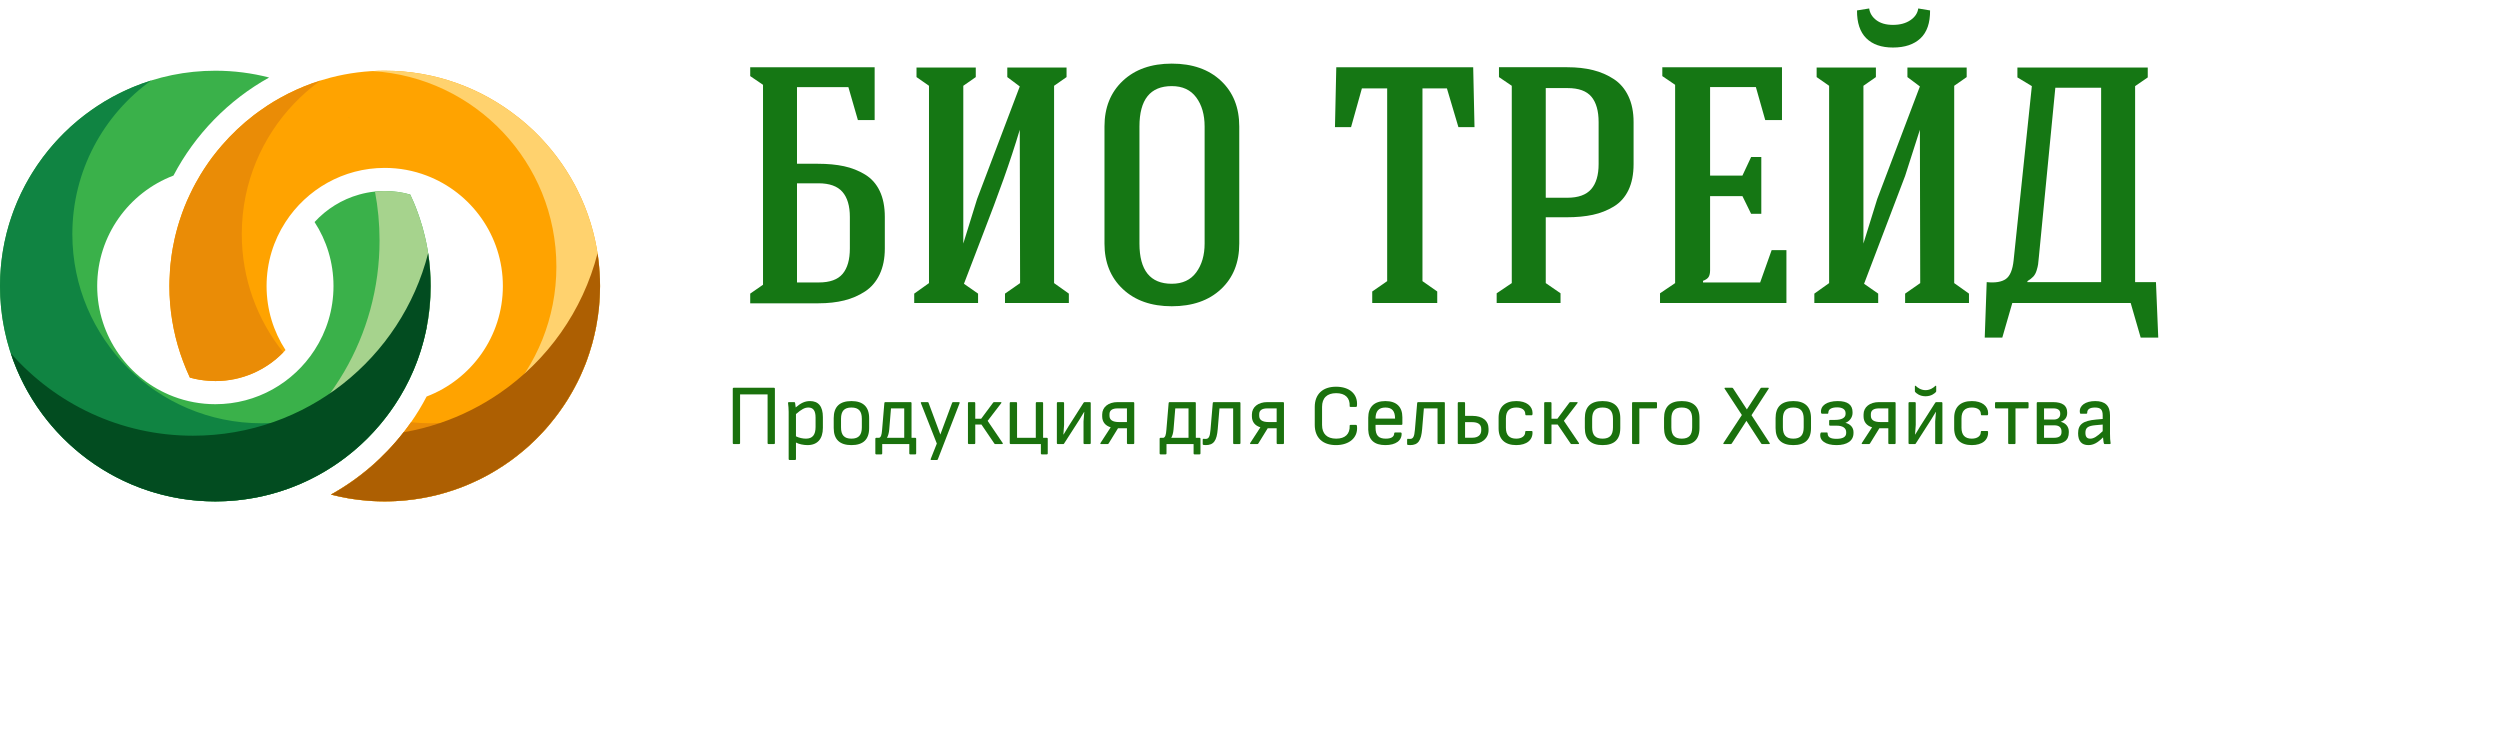 <?xml version="1.0" encoding="UTF-8"?> <svg xmlns="http://www.w3.org/2000/svg" xmlns:xlink="http://www.w3.org/1999/xlink" version="1.1" id="Layer_1" x="0px" y="0px" width="1700px" height="495.496px" viewBox="0 0 319.8 75.12" style="enable-background:new 0 0 279.8 55.12;" xml:space="preserve"><style type="text/css">.title{fill:#157714;}.slogan{fill:#1a710d;}</style><g transform="scale(0.592) translate(0, 0)"><g> <g> <path fill="#ffa300" d="M61.693,32.7c-2.32-2.54-5.281-4.51-8.621-5.63c-2.049-0.69-4.25-1.07-6.539-1.07 c-1.91,0-3.76,0.26-5.51,0.76c-0.431,0.89-0.82,1.81-1.19,2.73c-0.14,0.35-0.271,0.71-0.4,1.06c-0.03,0.07-0.05,0.14-0.079,0.21 c-0.211,0.58-0.4,1.16-0.591,1.75c-0.021,0.07-0.05,0.14-0.06,0.2c-0.12,0.37-0.23,0.73-0.33,1.1 c-0.11,0.37-0.211,0.74-0.301,1.11c-0.069,0.26-0.14,0.53-0.199,0.8c-0.03,0.13-0.061,0.26-0.09,0.39 c-0.03,0.1-0.051,0.21-0.07,0.31c-0.141,0.62-0.27,1.25-0.38,1.89c-0.07,0.38-0.13,0.76-0.19,1.15c-0.039,0.23-0.07,0.47-0.1,0.7 c-0.08,0.51-0.141,1.03-0.189,1.55c-0.021,0.14-0.031,0.27-0.041,0.41c-0.029,0.28-0.05,0.56-0.07,0.84 c-0.06,0.79-0.1,1.57-0.119,2.37c-0.01,0.4-0.02,0.8-0.02,1.2c0,5.07,0.829,9.96,2.34,14.53c0.01,0.01,0.01,0.01,0.01,0.02 c1.89,2.14,3.949,4.12,6.15,5.92c0.469,0.04,0.949,0.06,1.43,0.06c5.75,0,10.959-2.38,14.68-6.2c0.17-0.16,0.33-0.33,0.48-0.5 c-2.59-3.98-4.09-8.73-4.09-13.83S59.103,36.68,61.693,32.7z M129.642,45.33c0-0.25-0.01-0.51-0.029-0.76v-0.04 c0.01-0.02,0.01-0.03,0-0.05c0-0.15-0.01-0.29-0.021-0.43c-0.01-0.13-0.01-0.26-0.021-0.4c-0.01-0.13-0.01-0.26-0.029-0.4 c0.01-0.03,0-0.07-0.01-0.1c0.01-0.05,0-0.09-0.01-0.14c0.01-0.04,0-0.08-0.011-0.13c0.011-0.06,0-0.12-0.01-0.18 c-0.011-0.14-0.021-0.29-0.04-0.44c-0.01-0.24-0.04-0.47-0.07-0.71c-0.01-0.16-0.029-0.32-0.05-0.49c0-0.06-0.01-0.12-0.021-0.18 c-0.039-0.3-0.08-0.61-0.119-0.91c0-0.01,0-0.02-0.01-0.03c-0.021-0.17-0.041-0.32-0.07-0.49v-0.02c0-0.02-0.01-0.04-0.01-0.06 c-0.01-0.04-0.01-0.08-0.03-0.13c-0.05-0.36-0.11-0.72-0.181-1.08c-0.09-0.5-0.189-1-0.299-1.49 c-0.021-0.13-0.051-0.27-0.091-0.41c-0.11-0.48-0.22-0.96-0.351-1.44c-0.069-0.28-0.149-0.56-0.229-0.83 c0.011-0.02,0-0.03-0.01-0.04c-0.101-0.39-0.22-0.78-0.34-1.17c-0.74-2.39-1.671-4.7-2.771-6.9c-0.18-0.37-0.369-0.74-0.56-1.11 c-0.341-0.62-0.681-1.23-1.04-1.84c-0.301-0.51-0.609-1.01-0.93-1.51c-0.28-0.43-0.57-0.86-0.86-1.29 c-0.38-0.54-0.761-1.07-1.16-1.6c-0.33-0.44-0.67-0.87-1.01-1.29c-0.29-0.35-0.58-0.7-0.88-1.04c-0.221-0.26-0.44-0.51-0.67-0.76 c-0.34-0.38-0.68-0.75-1.021-1.11c-0.89-0.94-1.819-1.82-2.78-2.66c-0.64-0.56-1.299-1.12-1.979-1.65v0.01 C104.002,3.75,94.002,0,83.132,0c-4.01,0-7.9,0.51-11.62,1.47c0,0,0,0-0.01,0c-0.75,0.2-1.49,0.41-2.229,0.64 c0,0-0.011,0-0.011,0.01c-0.06,0.01-0.13,0.03-0.19,0.06c-0.489,0.15-0.969,0.31-1.449,0.48c-0.061,0.02-0.131,0.05-0.19,0.07 c-1.13,0.41-2.239,0.86-3.329,1.35c-1.221,0.55-2.41,1.14-3.561,1.79c-0.42,0.23-0.84,0.47-1.24,0.71 c-0.1,0.06-0.189,0.12-0.279,0.17c-0.42,0.26-0.841,0.52-1.25,0.79c-0.58,0.38-1.15,0.77-1.701,1.17 C55.662,9,55.262,9.3,54.863,9.6c-2.51,1.93-4.82,4.11-6.891,6.5c-0.35,0.39-0.68,0.79-1.01,1.2c-0.32,0.39-0.63,0.78-0.93,1.18 c-0.061,0.08-0.121,0.16-0.19,0.25c-0.44,0.59-0.87,1.19-1.28,1.81c-0.17,0.25-0.33,0.5-0.5,0.75c-0.26,0.4-0.51,0.8-0.76,1.21 c-0.37,0.62-0.73,1.24-1.07,1.87c-0.18,0.33-0.359,0.67-0.529,1c-0.24,0.46-0.471,0.92-0.68,1.39c-0.431,0.89-0.82,1.81-1.19,2.73 c-0.14,0.35-0.271,0.71-0.4,1.06c-0.03,0.07-0.05,0.14-0.079,0.21c-0.211,0.58-0.4,1.16-0.591,1.75 c-0.021,0.07-0.05,0.14-0.06,0.2c-0.12,0.37-0.23,0.73-0.33,1.1c-0.11,0.37-0.211,0.74-0.301,1.11 c-0.069,0.26-0.14,0.53-0.199,0.8c-0.03,0.13-0.061,0.26-0.09,0.39c-0.03,0.1-0.051,0.21-0.07,0.31 c-0.141,0.62-0.27,1.25-0.38,1.89c-0.07,0.38-0.13,0.76-0.19,1.15c-0.039,0.23-0.07,0.47-0.1,0.7 c-0.08,0.51-0.141,1.03-0.189,1.55c-0.021,0.14-0.031,0.27-0.041,0.41c-0.029,0.28-0.05,0.56-0.07,0.84 c-0.06,0.79-0.1,1.57-0.119,2.37c-0.01,0.4-0.02,0.8-0.02,1.2c0,5.07,0.829,9.96,2.34,14.53c0.01,0.01,0.01,0.01,0.01,0.02 c0.02,0.07,0.039,0.14,0.07,0.21c0.17,0.5,0.34,1,0.529,1.49c0.21,0.57,0.43,1.14,0.67,1.7c0.23,0.56,0.48,1.11,0.73,1.66 c0.029,0.06,0.06,0.1,0.07,0.16c0,0,0,0.01,0.01,0.01c1.31,0.37,2.67,0.6,4.07,0.69c0.469,0.04,0.949,0.06,1.43,0.06 c5.75,0,10.959-2.38,14.68-6.2c0.17-0.16,0.33-0.33,0.48-0.5c-2.59-3.98-4.09-8.73-4.09-13.83s1.5-9.85,4.09-13.83 C66.242,25.67,74.152,21,83.132,21c3.189,0,6.24,0.59,9.05,1.66c9.63,3.66,16.479,12.98,16.479,23.87s-6.85,20.21-16.479,23.87 c-1,1.93-2.13,3.79-3.37,5.56c-0.52,0.74-1.05,1.45-1.6,2.16c-4.26,5.48-9.6,10.08-15.7,13.47c0.57,0.15,1.14,0.28,1.71,0.4 c0.07,0.02,0.15,0.04,0.221,0.05c0.439,0.09,0.89,0.18,1.34,0.26c0.149,0.04,0.31,0.06,0.459,0.09 c0.131,0.02,0.261,0.04,0.391,0.06c0.1,0.02,0.21,0.04,0.311,0.05c0.039,0.01,0.069,0.02,0.109,0.02 c0.46,0.07,0.92,0.14,1.38,0.19c0.19,0.03,0.37,0.05,0.56,0.06c0.041,0.01,0.07,0.01,0.111,0.01c0.189,0.02,0.379,0.04,0.579,0.06 h0.07c0.18,0.03,0.37,0.05,0.56,0.06c0.09,0.01,0.17,0.02,0.26,0.02c0.281,0.02,0.561,0.04,0.84,0.06 c0.111,0.01,0.221,0.01,0.33,0.02c0.091,0,0.17,0.01,0.261,0.01h0.069c0.101,0.01,0.19,0.01,0.291,0.01 c0.01,0.01,0.01,0.01,0.02,0c0.04,0.01,0.08,0.01,0.12,0.01c0.08,0,0.149,0.01,0.229,0c0.061,0.01,0.131,0.01,0.2,0.01 c0.4,0.01,0.8,0.02,1.2,0.02s0.8-0.01,1.2-0.02c0.37,0,0.739-0.02,1.11-0.04c0.43-0.02,0.85-0.04,1.27-0.08 c0.311-0.02,0.62-0.05,0.93-0.08c1.16-0.11,2.311-0.26,3.44-0.46c0.47-0.08,0.95-0.17,1.42-0.27c0.149-0.03,0.31-0.06,0.47-0.1 c0.34-0.07,0.67-0.14,1-0.22c0.67-0.16,1.33-0.33,1.98-0.53c0.34-0.09,0.67-0.19,1-0.3c0.369-0.11,0.729-0.23,1.09-0.35 c0.779-0.26,1.55-0.55,2.311-0.85c0.229-0.09,0.459-0.19,0.68-0.28c0.43-0.18,0.859-0.37,1.289-0.57 c0.33-0.14,0.65-0.29,0.971-0.45c0.34-0.16,0.68-0.33,1.01-0.5c0.5-0.25,1-0.52,1.48-0.8c0.06-0.03,0.119-0.06,0.18-0.1 c0.43-0.24,0.859-0.49,1.279-0.75c0.511-0.31,1.011-0.63,1.5-0.95c0.371-0.25,0.74-0.5,1.111-0.76 c0.27-0.19,0.539-0.38,0.809-0.58c0.4-0.29,0.791-0.59,1.181-0.9c0.5-0.39,0.979-0.78,1.46-1.19c0.32-0.27,0.641-0.55,0.95-0.83 c0.45-0.41,0.899-0.83,1.33-1.25c0.35-0.34,0.69-0.68,1.021-1.03c0.229-0.24,0.459-0.48,0.68-0.72 c0.229-0.24,0.449-0.49,0.67-0.74c0.22-0.24,0.43-0.49,0.65-0.75c0.43-0.5,0.84-1.01,1.239-1.53c0.3-0.39,0.601-0.79,0.899-1.19 c0.291-0.4,0.58-0.8,0.851-1.21c0.17-0.24,0.33-0.49,0.49-0.73c0.39-0.58,0.76-1.18,1.11-1.79c0.17-0.28,0.34-0.57,0.5-0.86 s0.319-0.58,0.479-0.87c0.22-0.4,0.42-0.8,0.63-1.2c0.01-0.03,0.02-0.05,0.03-0.07c0.01-0.02,0.021-0.04,0.03-0.06 c0.08-0.15,0.149-0.3,0.22-0.46c0.04-0.07,0.079-0.14,0.11-0.22c0.069-0.13,0.129-0.27,0.189-0.41c0.04-0.09,0.08-0.18,0.12-0.27 c0.021-0.02,0.03-0.05,0.04-0.08c0.17-0.37,0.33-0.75,0.49-1.13s0.32-0.76,0.47-1.14c0.11-0.29,0.22-0.58,0.33-0.88 c0.04-0.1,0.079-0.21,0.11-0.32c0.129-0.37,0.26-0.75,0.39-1.13c0.21-0.64,0.399-1.29,0.59-1.94c0.11-0.41,0.22-0.81,0.319-1.22 c0.031-0.11,0.051-0.22,0.08-0.33c0-0.01,0-0.02,0.011-0.03c0.12-0.52,0.239-1.05,0.35-1.57c0.06-0.28,0.12-0.55,0.171-0.83 c-0.011,0.01-0.011,0.02-0.021,0.03c0.25-1.3,0.44-2.61,0.59-3.95c0.03-0.37,0.069-0.74,0.101-1.11c0.01-0.09,0.01-0.18,0.02-0.27 c0.01-0.02,0.01-0.03,0-0.05v-0.01c0.02-0.27,0.04-0.53,0.05-0.79c0.011-0.27,0.03-0.54,0.03-0.8c0.029-0.55,0.039-1.1,0.039-1.66 C129.662,46.13,129.662,45.73,129.642,45.33z M61.693,32.7c-2.32-2.54-5.281-4.51-8.621-5.63c-0.539,2.66-0.83,5.42-0.83,8.24 c0,9.66,3.361,18.55,8.971,25.55c0.17-0.16,0.33-0.33,0.48-0.5c-2.59-3.98-4.09-8.73-4.09-13.83S59.103,36.68,61.693,32.7z"></path> <g> <path fill="#ea8c06" d="M69.072,2.18c0.061-0.03,0.131-0.05,0.19-0.06c-8.18,5.89-14.09,14.72-16.19,24.95 c-0.539,2.66-0.83,5.42-0.83,8.24c0,9.66,3.361,18.55,8.971,25.55c-3.721,3.82-8.93,6.2-14.68,6.2c-0.48,0-0.961-0.02-1.43-0.06 c-1.4-0.09-2.761-0.32-4.07-0.69c-0.01,0-0.01-0.01-0.01-0.01c-0.011-0.06-0.041-0.1-0.07-0.16c-0.25-0.55-0.5-1.1-0.73-1.66 c-0.24-0.56-0.46-1.13-0.67-1.7c-0.189-0.49-0.359-0.99-0.529-1.49c-0.031-0.07-0.051-0.14-0.07-0.21c0-0.01,0-0.01-0.01-0.02 c-1.511-4.57-2.34-9.46-2.34-14.53c0-0.4,0.01-0.8,0.02-1.2c0.02-0.8,0.06-1.58,0.119-2.37c0.021-0.28,0.041-0.56,0.07-0.84 c0.01-0.14,0.021-0.27,0.041-0.41c0.049-0.52,0.109-1.04,0.189-1.55c0.029-0.23,0.061-0.47,0.1-0.7 c0.061-0.39,0.12-0.77,0.19-1.15c0.11-0.64,0.239-1.27,0.38-1.89c0.02-0.1,0.04-0.21,0.07-0.31c0.029-0.13,0.06-0.26,0.09-0.39 c0.06-0.27,0.13-0.54,0.199-0.8c0.09-0.37,0.19-0.74,0.301-1.11c0.1-0.37,0.21-0.73,0.33-1.1c0.01-0.06,0.039-0.13,0.06-0.2 c0.19-0.59,0.38-1.17,0.591-1.75c0.029-0.07,0.049-0.14,0.079-0.21c0.13-0.35,0.261-0.71,0.4-1.06c0.37-0.92,0.76-1.84,1.19-2.73 c0.209-0.47,0.439-0.93,0.68-1.39c0.17-0.33,0.35-0.67,0.529-1c0.34-0.63,0.7-1.25,1.07-1.87c0.25-0.41,0.5-0.81,0.76-1.21 c0.17-0.25,0.33-0.5,0.5-0.75c0.41-0.62,0.84-1.22,1.28-1.81c0.069-0.09,0.13-0.17,0.19-0.25c0.3-0.4,0.609-0.79,0.93-1.18 c0.33-0.41,0.66-0.81,1.01-1.2c2.07-2.39,4.381-4.57,6.891-6.5c0.399-0.3,0.799-0.6,1.209-0.89c0.551-0.4,1.121-0.79,1.701-1.17 c0.409-0.27,0.83-0.53,1.25-0.79c0.09-0.05,0.18-0.11,0.279-0.17c0.4-0.24,0.82-0.48,1.24-0.71c1.15-0.65,2.34-1.24,3.561-1.79 c1.09-0.49,2.199-0.94,3.329-1.35c0.06-0.02,0.13-0.05,0.19-0.07C68.103,2.49,68.583,2.33,69.072,2.18z"></path> <path fill="#ea8c06" d="M128.853,55.14c-0.051,0.28-0.111,0.55-0.171,0.83c-0.11,0.52-0.229,1.05-0.35,1.57 c-0.011,0.01-0.011,0.02-0.011,0.03c-0.029,0.11-0.049,0.22-0.08,0.33c-0.1,0.41-0.209,0.81-0.319,1.22 c-0.19,0.65-0.38,1.3-0.59,1.94c-0.13,0.38-0.261,0.76-0.39,1.13c-0.031,0.11-0.07,0.22-0.11,0.32c-0.11,0.3-0.22,0.59-0.33,0.88 c-0.149,0.38-0.31,0.76-0.47,1.14s-0.32,0.76-0.49,1.13c-0.01,0.03-0.02,0.06-0.04,0.08c-0.04,0.09-0.08,0.18-0.12,0.27 c-0.07,0.14-0.13,0.27-0.2,0.41c-0.021,0.07-0.06,0.14-0.1,0.22c-0.08,0.15-0.15,0.31-0.229,0.46 c-0.221,0.45-0.451,0.89-0.681,1.33c-0.16,0.29-0.319,0.58-0.479,0.87s-0.33,0.58-0.5,0.86c-0.351,0.61-0.721,1.21-1.11,1.79 c-0.16,0.24-0.32,0.49-0.49,0.73c-0.271,0.41-0.56,0.81-0.851,1.21c-0.299,0.4-0.6,0.8-0.899,1.19 c-0.399,0.52-0.81,1.03-1.239,1.53c-0.221,0.26-0.431,0.51-0.65,0.75c-0.221,0.25-0.44,0.5-0.67,0.74 c-0.221,0.24-0.45,0.48-0.68,0.72c-0.33,0.35-0.671,0.69-1.021,1.03c-0.431,0.42-0.88,0.84-1.33,1.25 c-0.31,0.28-0.63,0.56-0.95,0.83c-0.48,0.41-0.96,0.8-1.46,1.19c-0.39,0.31-0.78,0.61-1.181,0.9c-0.27,0.2-0.539,0.39-0.809,0.58 c-0.371,0.26-0.74,0.51-1.111,0.76c-0.489,0.32-0.989,0.64-1.5,0.95c-0.42,0.26-0.85,0.51-1.279,0.75 c-0.061,0.04-0.12,0.07-0.18,0.1c-0.48,0.28-0.98,0.55-1.48,0.8c-0.33,0.17-0.67,0.34-1.01,0.5c-0.32,0.16-0.641,0.31-0.971,0.45 c-0.43,0.2-0.859,0.39-1.289,0.57c-0.221,0.09-0.45,0.19-0.68,0.28c-0.761,0.3-1.531,0.59-2.311,0.85 c-0.36,0.12-0.721,0.24-1.09,0.35c-0.33,0.11-0.66,0.21-1,0.3c-0.65,0.2-1.311,0.37-1.98,0.53c-0.33,0.08-0.66,0.15-1,0.22 c-0.16,0.04-0.32,0.07-0.47,0.1c-0.47,0.1-0.95,0.19-1.42,0.27c-1.13,0.2-2.28,0.35-3.44,0.46c-0.31,0.03-0.619,0.06-0.93,0.08 c-0.42,0.04-0.84,0.06-1.27,0.08c-0.371,0.02-0.74,0.04-1.11,0.04c-0.4,0.01-0.8,0.02-1.2,0.02s-0.8-0.01-1.2-0.02 c-0.069,0-0.14,0-0.2-0.01c-0.08,0.01-0.149,0-0.229,0c-0.04,0-0.08,0-0.12-0.01c-0.01,0.01-0.01,0.01-0.02,0 c-0.101,0-0.19,0-0.291-0.01h-0.069c-0.091,0-0.17-0.01-0.261-0.01c-0.109-0.01-0.219-0.01-0.33-0.02 c-0.279-0.02-0.559-0.04-0.84-0.06c-0.09,0-0.17-0.01-0.26-0.02c-0.189-0.01-0.38-0.03-0.56-0.06h-0.07 c-0.2-0.02-0.39-0.04-0.579-0.06c-0.041,0-0.07,0-0.111-0.01c-0.189-0.01-0.369-0.03-0.56-0.06c-0.46-0.05-0.92-0.12-1.38-0.19 c-0.04,0-0.07-0.01-0.109-0.02c-0.101-0.01-0.211-0.03-0.311-0.05c-0.13-0.02-0.26-0.04-0.391-0.06 c-0.149-0.03-0.31-0.05-0.459-0.09c-0.45-0.08-0.9-0.17-1.34-0.26c-0.07-0.01-0.15-0.03-0.221-0.05 c-0.57-0.12-1.14-0.25-1.71-0.4c6.101-3.39,11.44-7.99,15.7-13.47c0.55-0.71,1.08-1.42,1.6-2.16c1.41,0.14,2.85,0.22,4.301,0.22 c0.66,0,1.319-0.02,1.97-0.05c3-0.14,5.92-0.61,8.72-1.37h0.01c10.74-2.9,19.721-10.08,25.021-19.59 C128.842,55.16,128.842,55.15,128.853,55.14z"></path> </g> <g> <path fill="#ffd26e" d="M129.642,45.33c0-0.25-0.01-0.51-0.029-0.76v-0.04c0.01-0.02,0.01-0.03,0-0.05 c0-0.15-0.01-0.29-0.021-0.43c-0.01-0.13-0.01-0.26-0.021-0.4c-0.01-0.13-0.01-0.26-0.029-0.4c0.01-0.03,0-0.07-0.01-0.1 c0.01-0.05,0-0.09-0.01-0.14c0.01-0.04,0-0.08-0.011-0.13c0.011-0.06,0-0.12-0.01-0.18c-0.011-0.14-0.021-0.29-0.04-0.44 c-0.01-0.24-0.04-0.47-0.07-0.71c-0.01-0.16-0.029-0.32-0.05-0.49c0-0.06-0.01-0.12-0.021-0.18c-0.039-0.3-0.08-0.61-0.119-0.91 c0-0.01,0-0.02-0.01-0.03c-0.021-0.17-0.041-0.32-0.07-0.49v-0.02c0-0.02-0.01-0.04-0.01-0.06c-0.01-0.04-0.01-0.08-0.03-0.13 c-0.05-0.36-0.11-0.72-0.181-1.08c-0.09-0.5-0.189-1-0.299-1.49c-0.021-0.13-0.051-0.27-0.091-0.41 c-0.11-0.48-0.22-0.96-0.351-1.44c-0.069-0.28-0.149-0.56-0.229-0.83c0.011-0.02,0-0.03-0.01-0.04 c-0.101-0.39-0.22-0.78-0.34-1.17c-0.74-2.39-1.671-4.7-2.771-6.9c-0.18-0.37-0.369-0.74-0.56-1.11 c-0.341-0.62-0.681-1.23-1.04-1.84c-0.301-0.51-0.609-1.01-0.93-1.51c-0.28-0.43-0.57-0.86-0.86-1.29 c-0.38-0.54-0.761-1.07-1.16-1.6c-0.33-0.44-0.67-0.87-1.01-1.29c-0.29-0.35-0.58-0.7-0.88-1.04c-0.221-0.26-0.44-0.51-0.67-0.76 c-0.34-0.38-0.68-0.75-1.021-1.11c-0.89-0.94-1.819-1.82-2.78-2.66c-0.64-0.56-1.299-1.12-1.979-1.65v0.01 C104.002,3.75,94.002,0,83.132,0c-0.899,0-1.791,0.034-2.678,0.085c22.186,1.331,39.77,19.736,39.77,42.257 c0,22.243-17.154,40.466-38.952,42.194c-2.96,2.71-6.228,5.091-9.76,7.054c0.57,0.15,1.14,0.28,1.71,0.4 c0.07,0.02,0.15,0.04,0.221,0.05c0.439,0.09,0.89,0.18,1.34,0.26c0.149,0.04,0.31,0.06,0.459,0.09 c0.131,0.02,0.261,0.04,0.391,0.06c0.1,0.02,0.21,0.04,0.311,0.05c0.039,0.01,0.069,0.02,0.109,0.02 c0.46,0.07,0.92,0.14,1.38,0.19c0.19,0.03,0.37,0.05,0.56,0.06c0.041,0.01,0.07,0.01,0.111,0.01 c0.189,0.02,0.379,0.04,0.579,0.06h0.07c0.18,0.03,0.37,0.05,0.56,0.06c0.09,0.01,0.17,0.02,0.26,0.02 c0.281,0.02,0.561,0.04,0.84,0.06c0.111,0.01,0.221,0.01,0.33,0.02c0.091,0,0.17,0.01,0.261,0.01h0.069 c0.101,0.01,0.19,0.01,0.291,0.01c0.01,0.01,0.01,0.01,0.02,0c0.04,0.01,0.08,0.01,0.12,0.01c0.08,0,0.149,0.01,0.229,0 c0.061,0.01,0.131,0.01,0.2,0.01c0.4,0.01,0.8,0.02,1.2,0.02s0.8-0.01,1.2-0.02c0.37,0,0.739-0.02,1.11-0.04 c0.43-0.02,0.85-0.04,1.27-0.08c0.311-0.02,0.62-0.05,0.93-0.08c1.16-0.11,2.311-0.26,3.44-0.46c0.47-0.08,0.95-0.17,1.42-0.27 c0.149-0.03,0.31-0.06,0.47-0.1c0.34-0.07,0.67-0.14,1-0.22c0.67-0.16,1.33-0.33,1.98-0.53c0.34-0.09,0.67-0.19,1-0.3 c0.369-0.11,0.729-0.23,1.09-0.35c0.779-0.26,1.55-0.55,2.311-0.85c0.229-0.09,0.459-0.19,0.68-0.28 c0.43-0.18,0.859-0.37,1.289-0.57c0.33-0.14,0.65-0.29,0.971-0.45c0.34-0.16,0.68-0.33,1.01-0.5c0.5-0.25,1-0.52,1.48-0.8 c0.06-0.03,0.119-0.06,0.18-0.1c0.43-0.24,0.859-0.49,1.279-0.75c0.511-0.31,1.011-0.63,1.5-0.95c0.371-0.25,0.74-0.5,1.111-0.76 c0.27-0.19,0.539-0.38,0.809-0.58c0.4-0.29,0.791-0.59,1.181-0.9c0.5-0.39,0.979-0.78,1.46-1.19c0.32-0.27,0.641-0.55,0.95-0.83 c0.45-0.41,0.899-0.83,1.33-1.25c0.35-0.34,0.69-0.68,1.021-1.03c0.229-0.24,0.459-0.48,0.68-0.72 c0.229-0.24,0.449-0.49,0.67-0.74c0.22-0.24,0.43-0.49,0.65-0.75c0.43-0.5,0.84-1.01,1.239-1.53c0.3-0.39,0.601-0.79,0.899-1.19 c0.291-0.4,0.58-0.8,0.851-1.21c0.17-0.24,0.33-0.49,0.49-0.73c0.39-0.58,0.76-1.18,1.11-1.79c0.17-0.28,0.34-0.57,0.5-0.86 s0.319-0.58,0.479-0.87c0.22-0.4,0.42-0.8,0.63-1.2c0.01-0.03,0.02-0.05,0.03-0.07c0.01-0.02,0.021-0.04,0.03-0.06 c0.08-0.15,0.149-0.3,0.22-0.46c0.04-0.07,0.079-0.14,0.11-0.22c0.069-0.13,0.129-0.27,0.189-0.41c0.04-0.09,0.08-0.18,0.12-0.27 c0.021-0.02,0.03-0.05,0.04-0.08c0.17-0.37,0.33-0.75,0.49-1.13s0.32-0.76,0.47-1.14c0.11-0.29,0.22-0.58,0.33-0.88 c0.04-0.1,0.079-0.21,0.11-0.32c0.129-0.37,0.26-0.75,0.39-1.13c0.21-0.64,0.399-1.29,0.59-1.94c0.11-0.41,0.22-0.81,0.319-1.22 c0.031-0.11,0.051-0.22,0.08-0.33c0-0.01,0-0.02,0.011-0.03c0.12-0.52,0.239-1.05,0.35-1.57c0.06-0.28,0.12-0.55,0.171-0.83 c-0.011,0.01-0.011,0.02-0.021,0.03c0.25-1.3,0.44-2.61,0.59-3.95c0.03-0.37,0.069-0.74,0.101-1.11 c0.01-0.09,0.01-0.18,0.02-0.27c0.01-0.02,0.01-0.03,0-0.05v-0.01c0.02-0.27,0.04-0.53,0.05-0.79c0.011-0.27,0.03-0.54,0.03-0.8 c0.029-0.55,0.039-1.1,0.039-1.66C129.662,46.13,129.662,45.73,129.642,45.33z"></path> </g> <g> <path fill="#ad5f02" d="M129.662,46.53c0,0.56-0.01,1.11-0.039,1.66c0,0.26-0.02,0.53-0.03,0.8c-0.01,0.26-0.03,0.52-0.05,0.79 v0.01c0.01,0.02,0.01,0.03,0,0.05c-0.01,0.09-0.01,0.18-0.02,0.27c-0.031,0.37-0.061,0.74-0.101,1.11v0.06 c-0.09,0.86-0.2,1.71-0.34,2.56c-0.07,0.43-0.15,0.87-0.229,1.3c-0.051,0.28-0.111,0.55-0.171,0.83 c-0.11,0.52-0.229,1.05-0.35,1.57c-0.011,0.01-0.011,0.02-0.011,0.03c-0.029,0.11-0.049,0.22-0.08,0.33 c-0.1,0.41-0.209,0.81-0.319,1.22c-0.19,0.65-0.38,1.3-0.59,1.94c-0.13,0.38-0.261,0.76-0.39,1.13 c-0.031,0.11-0.07,0.22-0.11,0.32c-0.11,0.3-0.22,0.59-0.33,0.88c-0.149,0.38-0.31,0.76-0.47,1.14s-0.32,0.76-0.49,1.13 c-0.01,0.03-0.02,0.06-0.04,0.08c-0.04,0.09-0.08,0.18-0.12,0.27c-0.061,0.14-0.12,0.28-0.189,0.41 c-0.031,0.08-0.07,0.15-0.11,0.22c-0.07,0.16-0.14,0.31-0.22,0.46h-0.01c0,0.02-0.011,0.04-0.021,0.06 c-0.011,0.02-0.021,0.04-0.03,0.07c-0.21,0.4-0.41,0.8-0.63,1.2c-0.16,0.29-0.319,0.58-0.479,0.87s-0.33,0.58-0.5,0.86 c-0.351,0.61-0.721,1.21-1.11,1.79c-0.16,0.24-0.32,0.49-0.49,0.73c-0.271,0.41-0.56,0.81-0.851,1.21 c-0.299,0.4-0.6,0.8-0.899,1.19c-0.399,0.52-0.81,1.03-1.239,1.53c-0.221,0.26-0.431,0.51-0.65,0.75 c-0.221,0.25-0.44,0.5-0.67,0.74c-0.221,0.24-0.45,0.48-0.68,0.72c-0.33,0.35-0.671,0.69-1.021,1.03 c-0.431,0.42-0.88,0.84-1.33,1.25c-0.31,0.28-0.63,0.56-0.95,0.83c-0.48,0.41-0.96,0.8-1.46,1.19c-0.39,0.31-0.78,0.61-1.181,0.9 c-0.27,0.2-0.539,0.39-0.809,0.58c-0.371,0.26-0.74,0.51-1.111,0.76c-0.489,0.32-0.989,0.64-1.5,0.95 c-0.42,0.26-0.85,0.51-1.279,0.75c-0.061,0.04-0.12,0.07-0.18,0.11c-0.061,0.03-0.121,0.06-0.18,0.1 c-0.431,0.24-0.861,0.47-1.301,0.69c-0.33,0.17-0.67,0.34-1.01,0.5c-0.32,0.16-0.641,0.31-0.971,0.45 c-0.43,0.2-0.859,0.39-1.289,0.57c-0.221,0.09-0.45,0.19-0.68,0.28c-0.761,0.3-1.531,0.59-2.311,0.85 c-0.36,0.12-0.721,0.24-1.09,0.35c-0.33,0.11-0.66,0.21-1,0.3c-0.65,0.2-1.311,0.37-1.98,0.53c-0.33,0.08-0.66,0.15-1,0.22 c-0.16,0.04-0.32,0.07-0.47,0.1c-0.47,0.1-0.95,0.19-1.42,0.27c-1.13,0.2-2.28,0.35-3.44,0.46c-0.31,0.03-0.619,0.06-0.93,0.08 c-0.42,0.04-0.84,0.06-1.27,0.08c-0.371,0.02-0.74,0.04-1.11,0.04c-0.4,0.01-0.8,0.02-1.2,0.02s-0.8-0.01-1.2-0.02 c-0.069,0-0.14,0-0.2-0.01c-0.08,0.01-0.149,0-0.229,0c-0.04,0-0.08,0-0.12-0.01c-0.01,0.01-0.01,0.01-0.02,0 c-0.101,0-0.19,0-0.291-0.01h-0.069c-0.011,0-0.03,0-0.04-0.01c-0.18,0-0.37-0.01-0.551-0.02c-0.279-0.02-0.559-0.04-0.84-0.06 c-0.09,0-0.17-0.01-0.26-0.02c-0.189-0.01-0.38-0.03-0.56-0.06h-0.07c-0.2-0.02-0.39-0.04-0.579-0.06c-0.041,0-0.07,0-0.111-0.01 c-0.189-0.01-0.369-0.03-0.56-0.06c-0.19-0.02-0.38-0.05-0.569-0.08c-0.271-0.03-0.541-0.07-0.811-0.11 c-0.04,0-0.07-0.01-0.109-0.02c-0.101-0.01-0.211-0.03-0.311-0.05c-0.13-0.02-0.26-0.04-0.391-0.06 c-0.149-0.03-0.31-0.05-0.459-0.09c-0.45-0.08-0.9-0.17-1.34-0.26c-0.07-0.01-0.15-0.03-0.221-0.05 c-0.57-0.12-1.14-0.25-1.71-0.4c6.101-3.39,11.44-7.99,15.7-13.47c2.699-0.46,5.32-1.13,7.87-1.99 c4.61-1.56,8.93-3.74,12.87-6.44c10.33-7.09,17.979-17.77,21.17-30.24c0.029,0.17,0.05,0.32,0.07,0.49 c0.01,0.01,0.01,0.02,0.01,0.03c0.039,0.3,0.08,0.61,0.119,0.91c0.011,0.06,0.021,0.12,0.021,0.18 c0.021,0.17,0.04,0.33,0.05,0.49c0.03,0.24,0.061,0.47,0.07,0.71c0.02,0.15,0.029,0.29,0.04,0.44c0.01,0.06,0.021,0.12,0.01,0.18 c0.011,0.05,0.021,0.09,0.011,0.13c0.01,0.05,0.02,0.09,0.01,0.14c0.01,0.03,0.02,0.07,0.01,0.1c0.02,0.14,0.02,0.27,0.029,0.4 c0.011,0.13,0.011,0.26,0.021,0.4c0.011,0.14,0.021,0.28,0.021,0.43v0.09c0.01,0.15,0.02,0.31,0.029,0.47v0.29 C129.662,45.73,129.662,46.13,129.662,46.53z"></path> </g> </g> <g> <path fill="#3ab14a" d="M75.322,10.02v0.01c0.281,0.22,0.561,0.44,0.83,0.66C75.882,10.46,75.603,10.24,75.322,10.02z M93.042,45.33c0-0.27-0.01-0.53-0.03-0.79c-0.01-0.53-0.05-1.05-0.09-1.58c-0.021-0.3-0.04-0.6-0.08-0.9 c-0.03-0.33-0.06-0.66-0.101-1c-0.049-0.41-0.1-0.81-0.159-1.22c-0.13-0.92-0.3-1.84-0.49-2.76c-0.09-0.43-0.181-0.87-0.29-1.3 c-0.3-1.29-0.66-2.56-1.08-3.81c-0.14-0.42-0.279-0.83-0.43-1.24c-0.15-0.41-0.301-0.82-0.46-1.23c0,0,0,0,0-0.01 c-0.16-0.4-0.33-0.8-0.5-1.2c-0.22-0.51-0.45-1.02-0.69-1.53c-1.75-0.5-3.6-0.76-5.51-0.76c-0.71,0-1.42,0.04-2.109,0.11 c-1.17,0.12-2.301,0.34-3.4,0.65c-3.76,1.05-7.08,3.14-9.65,5.94c2.59,3.98,4.09,8.73,4.09,13.83s-1.5,9.85-4.09,13.83 c-4.55,7.04-12.46,11.7-21.439,11.7c-3.19,0-6.24-0.59-9.051-1.66c-9.629-3.66-16.479-12.98-16.479-23.87 s6.851-20.21,16.479-23.87c4.67-8.91,11.881-16.3,20.67-21.19C54.432,0.51,50.542,0,46.533,0c-25.66,0-46.53,20.88-46.53,46.53 c0,22.25,15.7,40.9,36.601,45.46c0.399,0.09,0.799,0.17,1.209,0.24c0.381,0.08,0.76,0.14,1.15,0.21c0.04,0,0.08,0.01,0.12,0.02 c1.2,0.2,2.42,0.35,3.649,0.44c1.26,0.11,2.521,0.16,3.801,0.16c4.01,0,7.899-0.51,11.619-1.47c0,0,0,0,0.01,0 c10.031-2.59,18.761-8.45,24.98-16.38c6.211-7.91,9.92-17.87,9.92-28.68C93.062,46.13,93.052,45.73,93.042,45.33z"></path> <path fill="#a6d38d" d="M93.062,46.53c0,10.81-3.709,20.77-9.92,28.68c-6.22,7.93-14.949,13.79-24.98,16.38c-0.01,0-0.01,0-0.01,0 c-3.72,0.96-7.609,1.47-11.619,1.47c-1.28,0-2.541-0.05-3.801-0.16c-1.229-0.1-2.449-0.25-3.649-0.44 c-0.04-0.01-0.08-0.02-0.12-0.02c-0.391-0.07-0.77-0.13-1.15-0.21c-0.41-0.07-0.81-0.15-1.209-0.24 c5.149-1.02,10.049-2.74,14.59-5.05c9.66-4.92,17.709-12.54,23.16-21.87c4.869-8.34,7.659-18.04,7.659-28.39 c0-3.61-0.34-7.14-0.989-10.57c0.689-0.07,1.399-0.11,2.109-0.11c1.91,0,3.76,0.26,5.51,0.76c0.24,0.51,0.471,1.02,0.69,1.53 c0.17,0.4,0.34,0.8,0.5,1.2c0,0.01,0,0.01,0,0.01c0.159,0.41,0.31,0.82,0.46,1.23c0.15,0.41,0.29,0.82,0.43,1.24 c0.42,1.25,0.78,2.52,1.08,3.81c0.109,0.43,0.2,0.87,0.29,1.3c0.19,0.92,0.36,1.84,0.49,2.76c0.06,0.41,0.11,0.81,0.159,1.22 c0.041,0.34,0.07,0.67,0.101,1c0.04,0.3,0.06,0.6,0.08,0.9c0.04,0.53,0.08,1.05,0.09,1.58c0.021,0.26,0.03,0.52,0.03,0.79 C93.052,45.73,93.062,46.13,93.062,46.53z"></path> <path fill="#108442" d="M56.507,76.18c-22.574,0-40.875-18.3-40.875-40.875c0-13.674,6.721-25.771,17.033-33.191 C13.759,8.027,0,25.704,0,46.533c0,25.656,20.872,46.529,46.528,46.529c22.716,0,41.67-16.366,45.719-37.924 C85.269,67.686,71.883,76.18,56.507,76.18z"></path> <path fill="#024c20" d="M41.699,78.869c-15.686,0-29.754-6.895-39.364-17.81c6.117,18.562,23.61,32.003,44.194,32.003 c25.656,0,46.529-20.873,46.529-46.529c0-2.416-0.186-4.789-0.542-7.107C86.732,62.101,66.174,78.869,41.699,78.869z"></path> </g> </g> </g><g transform="scale(0.021) translate(4471.868, 1414.801)"><path transform="translate(0,0) rotate(180) scale(-1, 1)" d="M98 -2v59l78 54v1218l-78 53v54h758v-322h-102l-58 201h-313v-467h127q90 0 159.5 -15t128 -50.5t89.5 -100.5t31 -158v-192q0 -91 -31.5 -157.5t-88.5 -104t-127 -55t-157 -17.5h-416zM383 125h133q101 0 145 52.5t44 154.5v192q0 101 -45.5 153t-145.5 52h-131v-604z " class="title"></path><path transform="translate(1009,0) rotate(180) scale(-1, 1)" d="M88 0v57l90 64v1202l-76 53v58h361v-58l-76 -53v-961l84 271l260 686l-76 57v58h361v-58l-76 -53v-1202l90 -64v-57h-389v57l92 64q0 149 -1 467t-1 467q-44 -147 -98 -298.5t-132 -352.5t-110 -287l86 -60v-57h-389z" class="title"></path><path transform="translate(2127,0) rotate(180) scale(-1, 1)" d="M129 362v713q0 173 111.5 278t298.5 105q188 0 299.5 -104.5t111.5 -278.5v-713q0 -174 -111.5 -278t-299.5 -104q-187 0 -298.5 105t-111.5 277zM342 362q0 -245 197 -245q98 0 149 69.5t51 175.5v713q0 108 -51 177t-149 69q-197 0 -197 -246v-713z" class="title"></path><path transform="translate(3613,0) rotate(180) scale(-1, 1)" d="M47 1071l8 365h834l8 -365h-98l-70 236h-149v-1174l90 -63v-70h-396v70l91 63v1174h-154l-66 -236h-98z" class="title"></path><path transform="translate(4557,0) rotate(180) scale(-1, 1)" d="M88 0v59l92 62v1202l-78 53v60h416q87 0 157 -17.5t127 -55t88.5 -104t31.5 -157.5v-256q0 -93 -31 -158t-89.5 -100.5t-128 -50.5t-159.5 -15h-127v-401l90 -62v-59h-389zM387 641h131q100 0 145.5 52t45.5 153v256q0 102 -44 154.5t-145 52.5h-133v-668z" class="title"></path><path transform="translate(5552,0) rotate(180) scale(-1, 1)" d="M88 0v59l92 62v1208l-78 53v54h729v-322h-102l-57 201h-279v-539h197l53 113h62v-346h-62l-53 108h-197v-452q0 -26 -9 -40.5t-34 -23.5v-10h348l70 197h90v-322h-770z" class="title"></path><path transform="translate(6492,0) rotate(180) scale(-1, 1)" d="M88 0h389v57l-86 60l250 657l90 281q0 -149 1 -467t1 -467l-92 -64v-57h389v57l-90 64v1202l76 53v58h-361v-58l76 -57l-260 -686l-84 -271v961l76 53v58h-361v-58l76 -53v-1202l-90 -64v-57zM348 1782l74 12q6 -43 44 -71.5t101 -28.5q64 0 106 28.5t48 71.5l72 -12 q1 -114 -58.5 -170t-167.5 -56q-106 0 -163 57t-56 169z" class="title"></path><path transform="translate(7610,0) rotate(180) scale(-1, 1)" d="M8 -211l12 338q78 -8 116.5 19t47.5 114l111 1061l-88 53v60h794v-60l-77 -53v-1194h127l14 -338h-107l-61 211h-721l-61 -211h-107zM268 127h449v1184h-279l-100 -1028q-3 -34 -5 -48t-9 -37t-20.5 -37.5t-35.5 -27.5v-6z" class="title"></path></g><g transform="scale(0.011) translate(8436.364, 4341.808)"><path transform="translate(0,0) rotate(180) scale(-1, 1)" d="M565 655c6 0 10 -4 10 -10v-635c0 -6 -4 -10 -10 -10h-65c-6 0 -10 4 -10 10v568h-320v-568c0 -6 -4 -10 -10 -10h-65c-6 0 -10 4 -10 10v635c0 6 4 10 10 10h470z" class="slogan"></path><path transform="translate(660,0) rotate(180) scale(-1, 1)" d="M323 500c98 0 150 -61 150 -186v-125c0 -129 -63 -201 -179 -201c-46 0 -100 11 -134 30v-193c0 -6 -4 -10 -10 -10h-65c-6 0 -10 4 -10 10v550c0 30 -3 72 -7 101c-1 8 4 12 10 12h61c7 0 10 -3 11 -10c2 -11 6 -36 7 -52c60 52 107 74 166 74zM388 199v110 c0 80 -28 116 -83 116c-43 0 -80 -20 -145 -76v-259c36 -18 80 -27 116 -27c77 0 112 45 112 136z" class="slogan"></path><path transform="translate(1197,0) rotate(180) scale(-1, 1)" d="M268 500c134 0 206 -65 206 -198v-116c0 -133 -70 -198 -206 -198c-135 0 -206 65 -206 198v116c0 133 70 198 206 198zM389 294c0 88 -36 131 -121 131s-121 -43 -121 -131v-100c0 -88 36 -131 121 -131s121 43 121 131v100z" class="slogan"></path><path transform="translate(1733,0) rotate(180) scale(-1, 1)" d="M475 73c6 0 10 -4 10 -10v-173c0 -6 -4 -10 -10 -10h-60c-6 0 -10 4 -10 10v110h-315v-110c0 -6 -4 -10 -10 -10h-60c-6 0 -10 4 -10 10v173c0 6 4 10 10 10h35c20 7 29 30 34 96l26 308c1 8 6 11 11 11h295c7 0 10 -5 10 -11v-404h44zM172 172c-4 -44 -13 -76 -27 -99 h201v342h-154z" class="slogan"></path><path transform="translate(2249,0) rotate(180) scale(-1, 1)" d="M466 488c7 0 11 -5 8 -12l-253 -653c-2 -6 -6 -8 -11 -8h-65c-7 0 -10 5 -7 12l71 179l-185 470c-3 7 0 12 7 12h71c5 0 9 -2 11 -8l137 -369l137 369c2 6 7 8 12 8h67z" class="slogan"></path><path transform="translate(2745,0) rotate(180) scale(-1, 1)" d="M479 12c4 -6 1 -12 -7 -12h-78c-5 0 -9 1 -12 6l-150 221h-72v-217c0 -6 -4 -10 -10 -10h-65c-6 0 -10 4 -10 10v468c0 6 4 10 10 10h65c6 0 10 -4 10 -10v-183h69l139 187c4 5 8 6 13 6h75c8 0 11 -6 6 -12l-158 -206z" class="slogan"></path><path transform="translate(3231,0) rotate(180) scale(-1, 1)" d="M507 73c6 0 10 -4 10 -10v-173c0 -6 -4 -10 -10 -10h-60c-6 0 -10 4 -10 10v110h-352c-6 0 -10 4 -10 10v468c0 6 4 10 10 10h65c6 0 10 -4 10 -10v-405h218v405c0 6 4 10 10 10h65c6 0 10 -4 10 -10v-405h44z" class="slogan"></path><path transform="translate(3779,0) rotate(180) scale(-1, 1)" d="M459 488c6 0 10 -4 10 -10v-468c0 -6 -4 -10 -10 -10h-64c-6 0 -10 4 -10 10v253l9 111h-2l-57 -94l-176 -274c-2 -4 -6 -6 -9 -6h-65c-6 0 -10 4 -10 10v468c0 6 4 10 10 10h64c6 0 10 -4 10 -10v-255l-8 -112h2l58 96l174 273c4 6 8 8 14 8h60z" class="slogan"></path><path transform="translate(4323,0) rotate(180) scale(-1, 1)" d="M421 488c6 0 10 -4 10 -10v-468c0 -6 -4 -10 -10 -10h-65c-6 0 -10 4 -10 10v174h-104l-109 -177c-3 -5 -7 -7 -13 -7h-75c-8 0 -11 5 -7 12l119 183c-64 19 -99 64 -99 127v22c0 86 72 144 180 144h183zM346 256v159h-108c-63 0 -95 -23 -95 -67v-19 c0 -49 37 -73 112 -73h91z" class="slogan"></path><path transform="translate(5039,0) rotate(180) scale(-1, 1)" d="M475 73c6 0 10 -4 10 -10v-173c0 -6 -4 -10 -10 -10h-60c-6 0 -10 4 -10 10v110h-315v-110c0 -6 -4 -10 -10 -10h-60c-6 0 -10 4 -10 10v173c0 6 4 10 10 10h35c20 7 29 30 34 96l26 308c1 8 6 11 11 11h295c7 0 10 -5 10 -11v-404h44zM172 172c-4 -44 -13 -76 -27 -99 h201v342h-154z" class="slogan"></path><path transform="translate(5555,0) rotate(180) scale(-1, 1)" d="M112 477c1 8 6 11 11 11h301c7 0 10 -5 10 -11v-467c0 -6 -4 -10 -10 -10h-65c-6 0 -10 4 -10 10v405h-159l-20 -239c-11 -137 -47 -188 -140 -188c-8 0 -20 1 -26 2s-9 4 -9 10v52c0 6 4 10 10 9c8 -1 16 -1 23 -1c36 0 51 22 58 109z" class="slogan"></path><path transform="translate(6064,0) rotate(180) scale(-1, 1)" d="M421 488c6 0 10 -4 10 -10v-468c0 -6 -4 -10 -10 -10h-65c-6 0 -10 4 -10 10v174h-104l-109 -177c-3 -5 -7 -7 -13 -7h-75c-8 0 -11 5 -7 12l119 183c-64 19 -99 64 -99 127v22c0 86 72 144 180 144h183zM346 256v159h-108c-63 0 -95 -23 -95 -67v-19 c0 -49 37 -73 112 -73h91z" class="slogan"></path><path transform="translate(6780,0) rotate(180) scale(-1, 1)" d="M479 213c-1 6 3 10 9 10h64c9 0 11 -5 12 -14c15 -134 -90 -221 -244 -221c-156 0 -247 87 -247 235v209c0 148 92 235 248 235c153 0 255 -82 243 -221c-1 -7 -3 -14 -11 -14h-65c-6 0 -10 4 -9 10c4 96 -52 150 -157 150c-106 0 -164 -56 -164 -159v-211 c0 -103 58 -159 164 -159c105 0 161 54 157 150z" class="slogan"></path><path transform="translate(7413,0) rotate(180) scale(-1, 1)" d="M147 223v-32c0 -90 35 -128 119 -128c63 0 97 21 98 61c0 7 5 11 11 11h65c5 0 9 -4 10 -9c5 -85 -68 -138 -189 -138c-128 0 -195 60 -199 178v140c0 126 70 194 199 194s198 -66 198 -189v-78c0 -6 -4 -10 -10 -10h-302zM262 425c-78 0 -115 -42 -115 -129h227 c0 88 -35 129 -112 129z" class="slogan"></path><path transform="translate(7932,0) rotate(180) scale(-1, 1)" d="M112 477c1 8 6 11 11 11h301c7 0 10 -5 10 -11v-467c0 -6 -4 -10 -10 -10h-65c-6 0 -10 4 -10 10v405h-159l-20 -239c-11 -137 -47 -188 -140 -188c-8 0 -20 1 -26 2s-9 4 -9 10v52c0 6 4 10 10 9c8 -1 16 -1 23 -1c36 0 51 22 58 109z" class="slogan"></path><path transform="translate(8441,0) rotate(180) scale(-1, 1)" d="M245 328c118 0 188 -56 188 -150v-18c0 -93 -79 -160 -190 -160h-158c-6 0 -10 4 -10 10v468c0 6 4 10 10 10h65c6 0 10 -4 10 -10v-150h85zM348 159v17c0 52 -36 79 -107 79h-81v-181h86c64 0 102 32 102 85z" class="slogan"></path><path transform="translate(8929,0) rotate(180) scale(-1, 1)" d="M446 152c6 0 10 -3 10 -9c6 -95 -67 -155 -189 -155c-132 0 -205 69 -205 194v124c0 125 73 194 206 194c117 0 189 -57 189 -142c0 -17 -3 -23 -10 -23h-66c-6 0 -9 5 -9 16c0 46 -40 74 -104 74c-81 0 -121 -42 -121 -127v-108c0 -85 40 -127 120 -127 c64 0 104 31 104 73c0 11 3 16 9 16h66z" class="slogan"></path><path transform="translate(9446,0) rotate(180) scale(-1, 1)" d="M479 12c4 -6 1 -12 -7 -12h-78c-5 0 -9 1 -12 6l-150 221h-72v-217c0 -6 -4 -10 -10 -10h-65c-6 0 -10 4 -10 10v468c0 6 4 10 10 10h65c6 0 10 -4 10 -10v-183h69l139 187c4 5 8 6 13 6h75c8 0 11 -6 6 -12l-158 -206z" class="slogan"></path><path transform="translate(9932,0) rotate(180) scale(-1, 1)" d="M268 500c134 0 206 -65 206 -198v-116c0 -133 -70 -198 -206 -198c-135 0 -206 65 -206 198v116c0 133 70 198 206 198zM389 294c0 88 -36 131 -121 131s-121 -43 -121 -131v-100c0 -88 36 -131 121 -131s121 43 121 131v100z" class="slogan"></path><path transform="translate(10468,0) rotate(180) scale(-1, 1)" d="M355 488c6 0 10 -4 10 -10v-53c0 -6 -4 -10 -10 -10h-195v-405c0 -6 -4 -10 -10 -10h-65c-6 0 -10 4 -10 10v468c0 6 4 10 10 10h270z" class="slogan"></path><path transform="translate(10853,0) rotate(180) scale(-1, 1)" d="M268 500c134 0 206 -65 206 -198v-116c0 -133 -70 -198 -206 -198c-135 0 -206 65 -206 198v116c0 133 70 198 206 198zM389 294c0 88 -36 131 -121 131s-121 -43 -121 -131v-100c0 -88 36 -131 121 -131s121 43 121 131v100z" class="slogan"></path><path transform="translate(11599,0) rotate(180) scale(-1, 1)" d="M526 655c8 0 10 -5 6 -12l-199 -307l211 -324c4 -7 2 -12 -6 -12h-80c-5 0 -9 2 -12 6l-172 264l-170 -263c-3 -4 -7 -7 -12 -7h-79c-8 0 -10 5 -6 12l214 326l-200 305c-4 7 -2 12 6 12h80c4 0 8 -2 11 -6l161 -246l159 246c3 4 7 6 12 6h76z" class="slogan"></path><path transform="translate(12150,0) rotate(180) scale(-1, 1)" d="M268 500c134 0 206 -65 206 -198v-116c0 -133 -70 -198 -206 -198c-135 0 -206 65 -206 198v116c0 133 70 198 206 198zM389 294c0 88 -36 131 -121 131s-121 -43 -121 -131v-100c0 -88 36 -131 121 -131s121 43 121 131v100z" class="slogan"></path><path transform="translate(12686,0) rotate(180) scale(-1, 1)" d="M234 61c75 0 113 23 113 67v12c0 46 -40 74 -110 74h-78c-6 0 -10 4 -10 10v47c0 6 4 10 10 10h58c78 0 123 25 123 69v10c0 40 -32 67 -98 67c-64 0 -102 -21 -102 -59c0 -10 -3 -15 -9 -15h-64c-7 0 -12 4 -13 17c-6 76 66 130 195 130c114 0 172 -43 172 -128v-11 c0 -49 -34 -97 -83 -114c57 -13 94 -55 94 -107v-12c0 -90 -74 -140 -197 -140c-129 0 -199 53 -189 129c2 13 6 18 13 18h64c6 0 9 -5 9 -15c1 -39 32 -59 102 -59z" class="slogan"></path><path transform="translate(13177,0) rotate(180) scale(-1, 1)" d="M421 488c6 0 10 -4 10 -10v-468c0 -6 -4 -10 -10 -10h-65c-6 0 -10 4 -10 10v174h-104l-109 -177c-3 -5 -7 -7 -13 -7h-75c-8 0 -11 5 -7 12l119 183c-64 19 -99 64 -99 127v22c0 86 72 144 180 144h183zM346 256v159h-108c-63 0 -95 -23 -95 -67v-19 c0 -49 37 -73 112 -73h91z" class="slogan"></path><path transform="translate(13683,0) rotate(180) scale(-1, 1)" d="M385 675c7 6 12 5 12 -4v-54c0 -5 -1 -9 -4 -12c-13 -14 -51 -49 -120 -49s-107 35 -120 49c-3 3 -4 7 -4 12v54c0 9 5 10 12 4c18 -18 58 -48 112 -48s94 30 112 48zM459 488c6 0 10 -4 10 -10v-468c0 -6 -4 -10 -10 -10h-64c-6 0 -10 4 -10 10v253l9 111h-2l-57 -94 l-176 -274c-2 -4 -6 -6 -9 -6h-65c-6 0 -10 4 -10 10v468c0 6 4 10 10 10h64c6 0 10 -4 10 -10v-255l-8 -112h2l58 96l174 273c4 6 8 8 14 8h60z" class="slogan"></path><path transform="translate(14227,0) rotate(180) scale(-1, 1)" d="M446 152c6 0 10 -3 10 -9c6 -95 -67 -155 -189 -155c-132 0 -205 69 -205 194v124c0 125 73 194 206 194c117 0 189 -57 189 -142c0 -17 -3 -23 -10 -23h-66c-6 0 -9 5 -9 16c0 46 -40 74 -104 74c-81 0 -121 -42 -121 -127v-108c0 -85 40 -127 120 -127 c64 0 104 31 104 73c0 11 3 16 9 16h66z" class="slogan"></path><path transform="translate(14744,0) rotate(180) scale(-1, 1)" d="M400 488c6 0 10 -4 10 -10v-53c0 -6 -4 -10 -10 -10h-142v-405c0 -6 -4 -10 -10 -10h-65c-6 0 -10 4 -10 10v405h-143c-6 0 -10 4 -10 10v53c0 6 4 10 10 10h370z" class="slogan"></path><path transform="translate(15174,0) rotate(180) scale(-1, 1)" d="M353 259c58 -13 95 -57 95 -112v-12c0 -91 -57 -135 -176 -135h-187c-6 0 -10 4 -10 10v468c0 6 4 10 10 10h179c109 0 165 -40 165 -119v-10c0 -48 -29 -86 -76 -100zM269 415h-109v-130h112c47 0 76 24 76 63v10c0 37 -28 57 -79 57zM363 138v10c0 45 -29 70 -82 70 h-121v-145h117c57 0 86 22 86 65z" class="slogan"></path><path transform="translate(15682,0) rotate(180) scale(-1, 1)" d="M419 121c0 -47 2 -83 7 -110c1 -7 -3 -11 -10 -11h-58c-8 0 -10 6 -12 14c-2 9 -6 38 -8 64c-63 -64 -113 -90 -171 -90c-78 0 -119 47 -119 137c0 104 56 146 208 160l78 7v41c0 67 -24 92 -90 92c-60 0 -91 -21 -90 -62c0 -6 -3 -10 -9 -10h-66c-7 0 -10 5 -11 19 c-7 76 66 128 179 128c116 0 172 -54 172 -165v-214zM133 131c0 -46 18 -68 56 -68c40 0 78 23 145 87v77l-80 -7c-92 -8 -121 -29 -121 -89z" class="slogan"></path></g></svg> 
